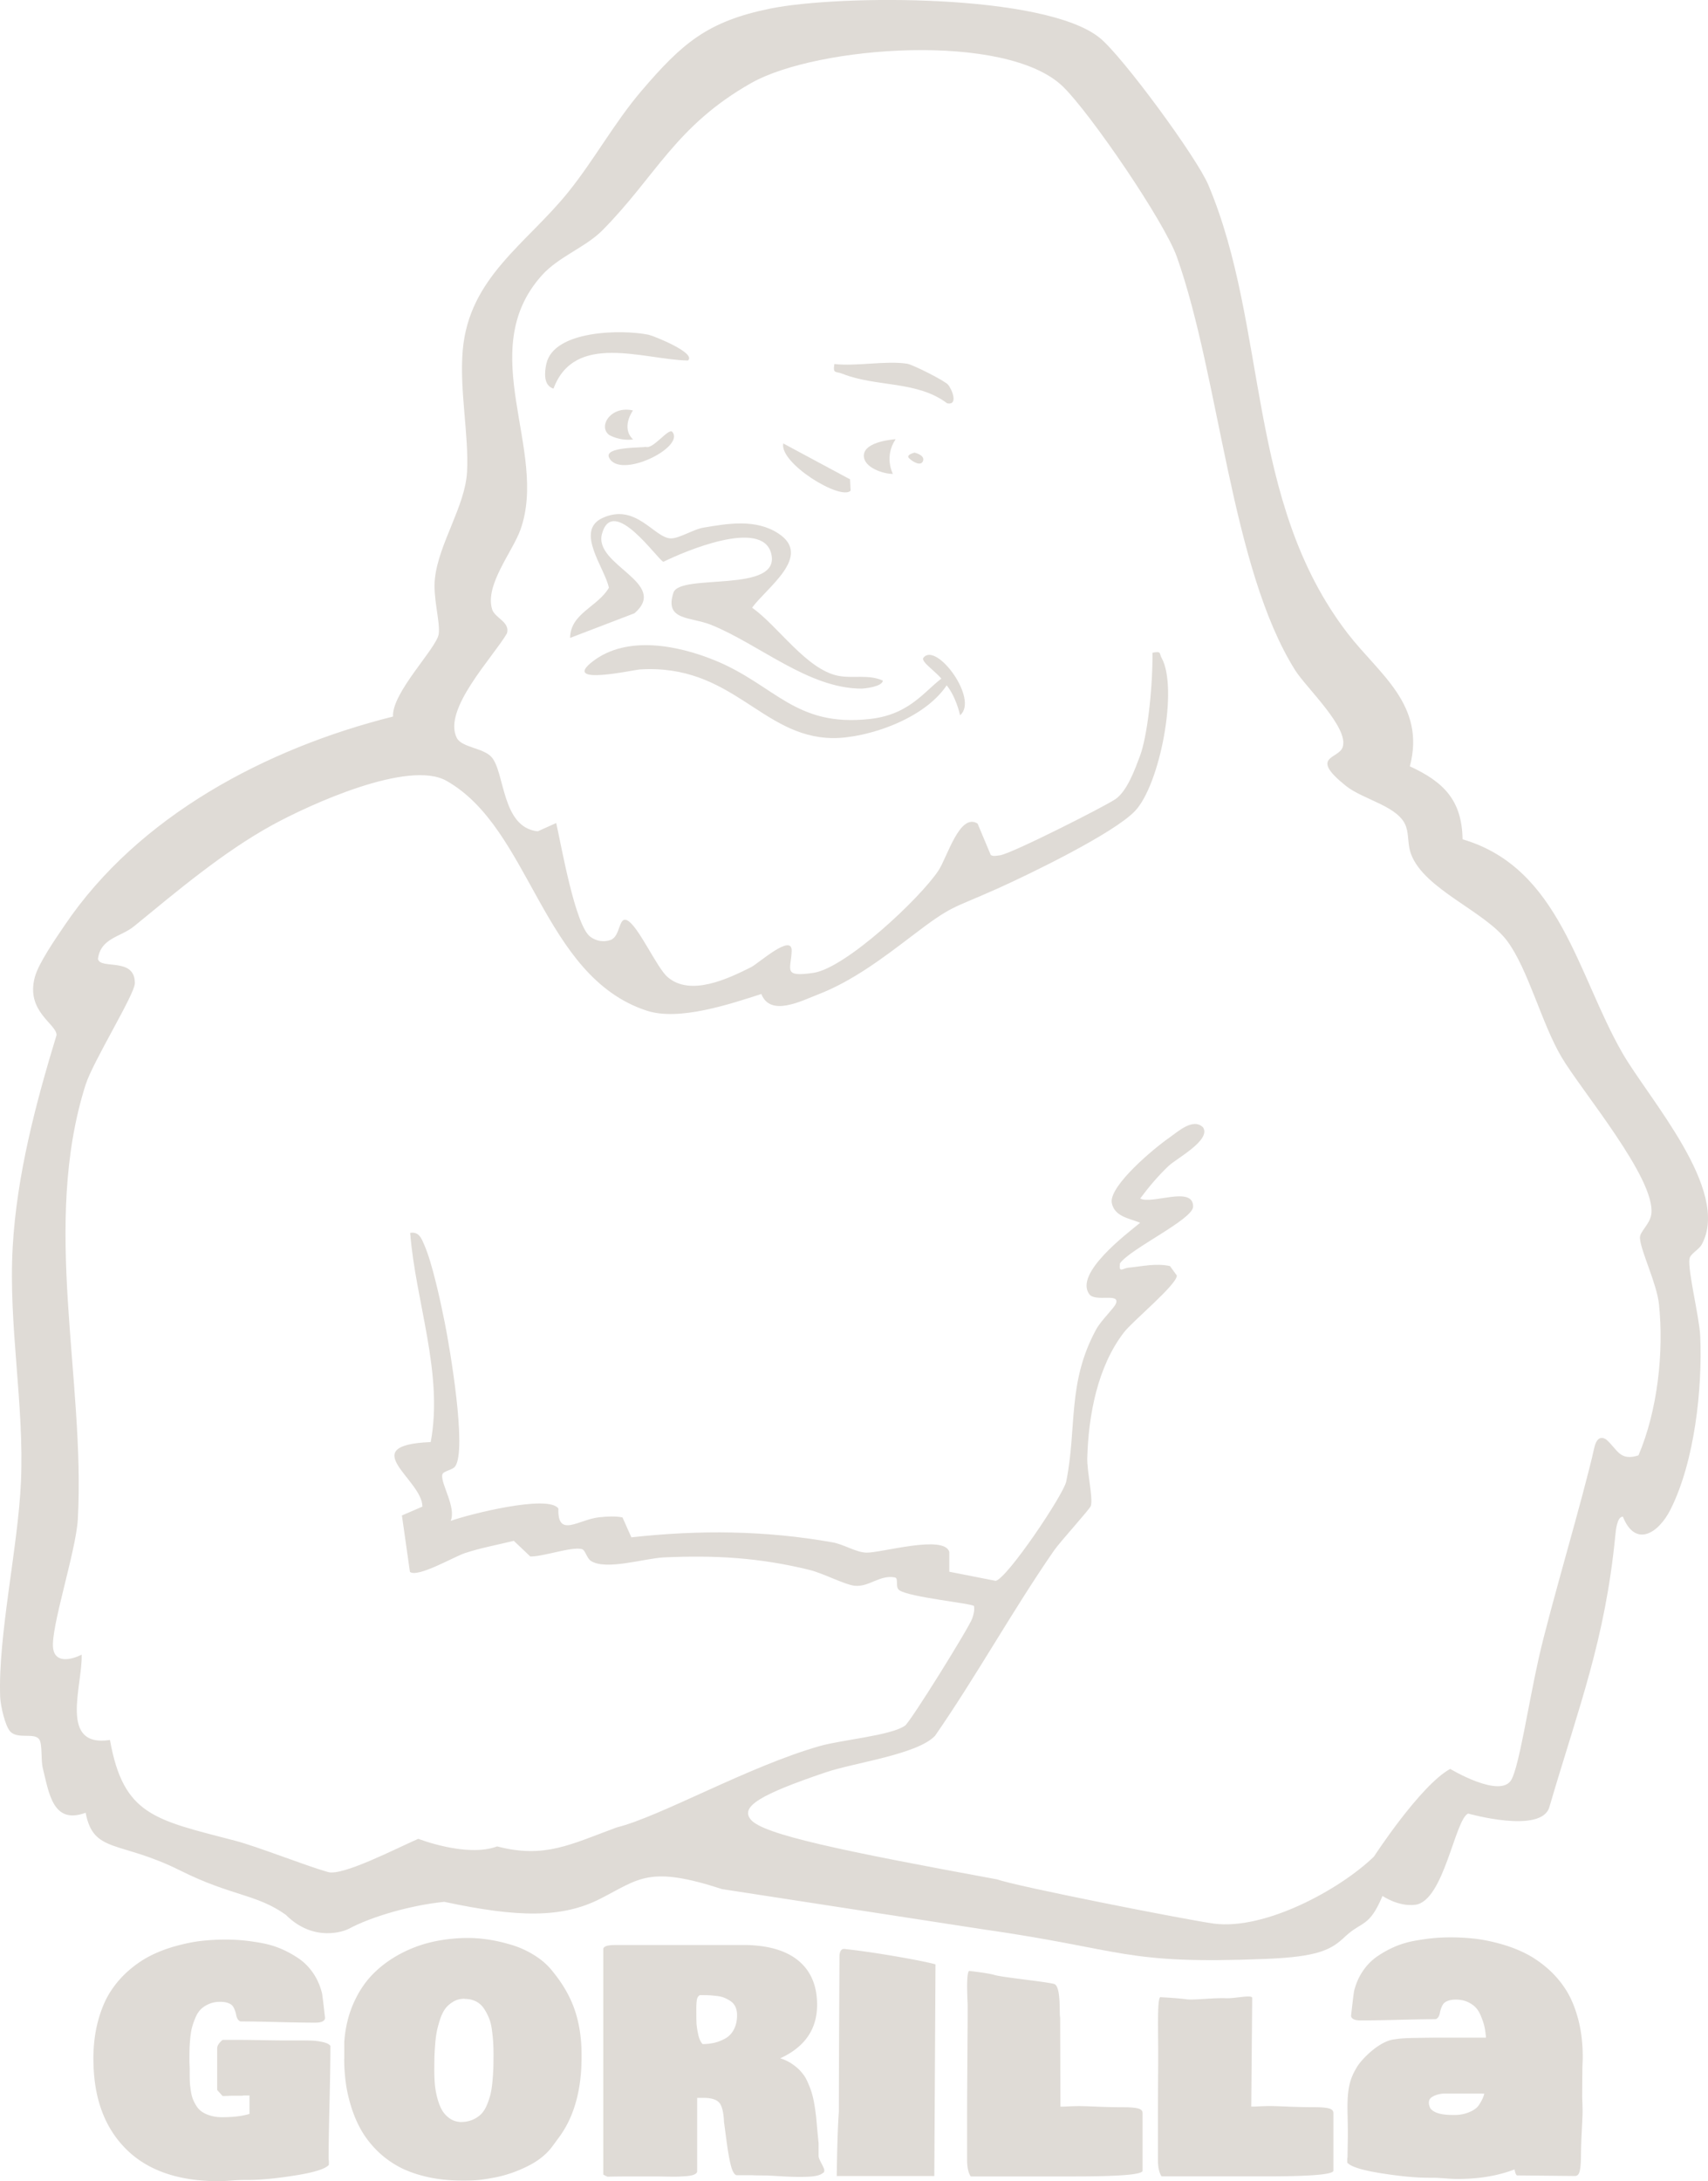 <?xml version="1.0"?>
<svg xmlns="http://www.w3.org/2000/svg" id="Ebene_1" width="361.61" height="461.6" viewBox="0 0 361.61 461.6"><defs><style>.cls-1{fill:#dfdbd6}</style></defs><g id="title-weiss"><path class="cls-1" d="M19.77 435.78c0-2.94.33-5.64.99-8.09s1.54-4.53 2.64-6.23 2.42-3.22 3.96-4.54 3.14-2.38 4.78-3.18 3.4-1.45 5.29-1.96 3.65-.86 5.29-1.04 3.3-.27 4.99-.27c1.24 0 2.45.05 3.63.16s2.51.29 4 .56c1.48.27 2.87.68 4.16 1.23s2.53 1.23 3.71 2.03 2.21 1.83 3.08 3.1 1.5 2.7 1.89 4.3c.11.62.32 2.37.64 5.24-.09.64-.77.96-2.05.96-1.83 0-4.5-.04-7.99-.13s-6.12-.13-7.86-.13c-.26-.09-.46-.26-.61-.51s-.25-.53-.3-.83-.14-.62-.26-.96-.27-.65-.45-.91-.5-.49-.96-.67-1.03-.27-1.71-.27c-.89 0-1.69.15-2.4.46-.7.31-1.28.69-1.73 1.14s-.83 1.05-1.15 1.82-.56 1.46-.72 2.09-.28 1.43-.37 2.4-.13 1.73-.14 2.29-.02 1.29-.02 2.21q0 .42.03 1.02c.03.6.03.68.03.83v.96c0 .68.01 1.25.03 1.69.02.45.08 1.02.18 1.73.1.7.23 1.29.4 1.77s.42.99.75 1.53.74.98 1.21 1.31 1.08.61 1.81.83 1.54.34 2.46.34c2.37 0 4.3-.23 5.82-.7v-3.9h-1.41v.06h-2.3c-.17 0-.47.01-.91.03s-.79.03-1.07.03l-1.15-1.28v-8.82c0-.55.38-1.15 1.15-1.79h2.3q2.4 0 5.82.06c3.42.06 4.03.06 5.24.06h2.56c1.24 0 2.2.01 2.89.03s1.46.12 2.32.3 1.42.45 1.69.82c0 2.79-.06 6.86-.19 12.21s-.19 9.23-.19 11.63q0 .09.03.3c.03.21.03.25.03.34v.7c-.72.85-3.09 1.6-7.1 2.24s-7.37.96-10.1.96h-.83c-.6 0-1.48.04-2.65.13s-2.06.13-2.65.13c-8.59 0-15.16-2.3-19.7-6.89-4.55-4.59-6.82-10.9-6.82-18.94h-.01ZM72.89 435.65v-3.52c.21-2.98.86-5.71 1.95-8.17s2.47-4.53 4.14-6.22c1.67-1.68 3.61-3.11 5.8-4.27s4.49-2.01 6.89-2.54 4.87-.8 7.43-.8c1.41 0 2.87.12 4.39.35s3.14.61 4.84 1.12 3.34 1.26 4.91 2.25 2.86 2.16 3.88 3.5q3.165 3.87 4.59 8.1c.95 2.82 1.42 5.96 1.42 9.41.06 7.2-1.51 13-4.73 17.39l-1.41 1.92c-1.24 1.7-3 3.13-5.31 4.27q-3.45 1.71-6.9 2.37c-3.45.66-4.62.66-6.97.66-2.75 0-5.28-.28-7.61-.83-2.32-.55-4.33-1.3-6.01-2.24s-3.19-2.08-4.51-3.42-2.4-2.76-3.24-4.25-1.53-3.11-2.08-4.86c-.54-1.75-.93-3.45-1.15-5.11s-.34-3.37-.34-5.11zm25.44-12.66c-.87 0-1.66.2-2.35.61s-1.26.89-1.69 1.47-.82 1.35-1.13 2.32-.55 1.84-.7 2.62-.27 1.76-.35 2.94c-.09 1.18-.13 2.1-.14 2.75s-.02 1.49-.02 2.51.04 1.91.11 2.8c.07.88.23 1.82.48 2.81s.56 1.85.96 2.59.94 1.35 1.63 1.85 1.49.77 2.38.82c.94 0 1.77-.16 2.49-.46s1.33-.7 1.82-1.18.91-1.12 1.25-1.93.6-1.59.78-2.33.32-1.67.42-2.78.15-2.06.18-2.86.03-1.81.03-3.02c0-.89-.03-1.73-.08-2.49a36 36 0 0 0-.27-2.56c-.13-.94-.34-1.76-.64-2.48-.3-.71-.66-1.39-1.09-2.01s-.99-1.11-1.68-1.45-1.49-.51-2.38-.51v-.03ZM174.27 459.81c-.47.47-1.45.75-2.96.83-1.5.09-3.35.06-5.55-.06-2.19-.13-3.37-.19-3.52-.19-1.45 0-2.49-.02-3.13-.06h-3.2c-.47-.15-.86-.85-1.18-2.09s-.63-3.04-.94-5.37-.47-3.57-.5-3.72q-.135-3.165-1.02-4.17c-.6-.67-1.68-1.01-3.26-1.01h-1.41v15.6c-.04.26-.27.47-.67.64s-.99.28-1.74.33-1.43.09-2.01.1-1.36 0-2.32-.02-1.54-.03-1.76-.03h-4.6q-3.9 0-5.88.06c-.3-.13-.6-.28-.89-.45v-47.69c0-.6.85-.89 2.56-.89h27.87q7.26.195 11.04 3.45c2.53 2.17 3.79 5.24 3.79 9.21q0 7.74-7.8 11.31c.96.3 1.82.71 2.59 1.25q1.155.795 1.92 1.71c.765.915.96 1.34 1.34 2.19s.68 1.65.89 2.4.4 1.63.56 2.65.27 1.91.34 2.65.14 1.63.24 2.67c.1 1.03.18 1.85.24 2.45v2.81c.06.34.26.82.59 1.44s.54 1.08.62 1.37c0 .43-.09.64-.26.64h.01Zm-26.85-34.64c0 1.28.01 2.23.03 2.84s.14 1.43.35 2.43.53 1.72.96 2.14c.89 0 1.74-.1 2.54-.29s1.57-.5 2.32-.93 1.34-1.06 1.77-1.9c.44-.84.66-1.85.66-3.02 0-.66-.12-1.24-.35-1.74s-.58-.9-1.02-1.2c-.45-.3-.89-.54-1.33-.72s-.97-.31-1.6-.38-1.12-.12-1.49-.14-.8-.03-1.31-.03h-.77c-.32.15-.53.45-.62.89s-.14 1.13-.14 2.05M177.15 460.52c.09-6.2.23-10.74.45-13.62 0-8.95.13-32.3.13-32.9 0-.4.1-1.66 1.08-1.54 6.2.64 16.49 2.47 19.25 3.25l-.25 44.8h-20.66ZM205.21 417.1c.21.04 3.9.43 5.35.86 1.73.52 10.79 1.4 12.6 1.9 1.55.43 1.06 6.42 1.29 7.08l.06 18.88h.7c1.7-.09 2.9-.12 3.58-.11s1.93.05 3.76.13c1.82.07 3.57.11 5.26.11 1.39 0 2.41.08 3.08.24s1.01.49 1.01.98v12.27c-.28.77-5.03 1.15-14.26 1.15h-22.12c-.51-.75-.77-1.94-.77-3.58v-9.08c0-2.66.02-6.61.06-11.83s.06-9.16.06-11.83c0-.49-.4-6.77.32-7.18h.02ZM245.66 422.65c.21.04 2.93.12 5.58.46 1.5.2 5.87-.35 8.29-.23 1.88.09 5.35-.78 5.58-.12l-.2 23.05h.7c1.7-.09 2.9-.12 3.58-.11s1.93.05 3.76.13c1.82.07 3.57.11 5.26.11 1.39 0 2.41.08 3.08.24s1.01.49 1.01.98v12.27c-.28.77-5.03 1.15-14.26 1.15h-22.12c-.51-.75-.77-1.94-.77-3.58v-9.08c0-2.66.02-6.61.06-11.83s-.29-13.04.44-13.45ZM335.02 437.34c.03-.67.07-1.33.07-2.03 0-2.94-.33-5.64-.99-8.09s-1.54-4.53-2.64-6.23-2.42-3.22-3.96-4.54-3.14-2.38-4.78-3.18-3.4-1.45-5.29-1.96-3.65-.86-5.29-1.04-3.3-.27-4.99-.27c-1.24 0-2.45.05-3.63.16s-2.51.29-4 .56-2.87.68-4.16 1.23-2.53 1.23-3.71 2.03-2.21 1.83-3.08 3.1-1.5 2.7-1.89 4.3c-.11.62-.32 2.37-.64 5.24.09.64.77.96 2.05.96 1.83 0 4.5-.04 7.99-.13s6.12-.13 7.86-.13c.26-.09.46-.26.61-.51s.25-.53.3-.83.14-.62.26-.96.27-.65.45-.91.5-.49.96-.67 1.03-.27 1.71-.27c.89 0 1.69.15 2.4.46s1.28.69 1.73 1.14.83 1.05 1.15 1.82.56 1.46.72 2.09.28 1.43.37 2.4c0 .05 0 .09.01.14h-9.18q-2.4 0-5.82.06c-3.42.06-4.18.28-4.18.28-3.34.23-7.14 4.26-8.06 5.75-1.6 2.6-2.2 4.66-2.07 10.01s0 6.61 0 9.01q0 .09-.03.3c-.03.21-.03.25-.03.34v.7c.72.85 3.09 1.6 7.1 2.24s7.37.96 10.1.96h.83c.6 0 1.48.04 2.65.13s2.06.13 2.65.13c4.62 0 8.63-.69 12.08-2.02.15.76.32 1.19.53 1.27l12.27.12c.49 0 .82-.33.99-1s.26-1.7.27-3.08c.02-1.68.07-3.44.17-5.26.09-1.82.15-3.07.17-3.75s0-1.88-.08-3.58l.05-6.51zm-20.92 6.24q-.255.72-.75 1.53c-.495.81-.74.98-1.21 1.31-.48.33-1.08.61-1.81.83s-1.54.34-2.46.34c-2.37 0-4.17-.29-5.04-1.41 0 0-.86-1.55.26-2.33s2.67-.8 2.67-.8c.11 0 5.03 0 8.49.01-.05.18-.09.36-.15.51Z"/></g><path class="cls-1" d="M186.91 144.03c-.05 1.27-3.85 1.71-4.63 1.7-11.18-.08-21.51-9.35-31.69-13.48-4.37-1.77-9.99-.84-8.01-6.83 1.39-4.2 23.03.3 20.67-8.37-2-7.35-18.42-.32-22.79 1.84-1.05-.19-10.69-14.36-13.01-5.92-1.83 6.68 14.32 10.33 6.89 16.81L120.7 135c.06-5.21 5.85-6.56 8.21-10.61-.81-4.12-7.25-12.01-1.39-14.75 7.07-3.31 10.95 4.15 14.45 4.3 1.75.07 4.83-1.92 6.92-2.27 5.27-.9 11.15-1.89 15.91 1.23 7.29 4.78-2.42 11.4-5.57 15.7 5.51 3.9 11.51 13.09 18.23 14.42 3.08.61 6.41-.36 9.45 1.01"/><path class="cls-1" d="M201.48 143.22c-4.23 8.84-18.23 13.08-25.23 12.98-15.1-.21-21.18-15.79-40.86-14.52-1.25.08-16.73 3.55-9.9-1.71 7.29-5.62 18.16-3.37 25.95-.18 12.73 5.23 16.88 14.15 32.78 12.36 9.11-1.02 11.97-6.78 16.34-9.4.38-.23.51.65.92.46ZM145.65 76.3c-9.48-.21-23.98-6.1-28.47 5.95-2.16-.69-1.91-3.44-1.51-5.25 1.56-7.15 16.04-7.31 21.64-6.16 1.01.21 10.22 3.87 8.34 5.46M192.15 77c1.14.19 7.82 3.55 8.56 4.4.81.94 2.26 4.41-.17 3.96-6.43-4.85-14.98-3.39-22.21-6.27-1.36-.54-2.04.09-1.68-2.05 4.75.53 10.97-.78 15.5-.05ZM179.97 101.44l.12 2.4c-2.08 2.16-15.08-5.77-14.27-10zM142.34 91.4c2.77 3.25-11.07 10.11-13.38 5.47-1.16-2.35 6.74-2.07 7.75-2.3 1.56.59 4.84-4.09 5.63-3.17"/><path class="cls-1" d="M195.53 139.16c2.75-3.34 11.76 8.84 7.73 12.21 0 0-.87-4.31-3.32-6.9-1.35-2.2-5.18-4.37-4.41-5.31M189.04 100.29c-1.9.04-6.26-1.3-6.15-3.95.13-3.01 6.73-3.39 6.73-3.39-2.52 3.74-.58 7.34-.58 7.34M134.01 86.86s-2.64 3.62.02 6.14c-2.89.37-5.06-.95-5.06-.95-2.41-1.8.34-6.26 5.04-5.19M192.47 96.99c-.78-.76 1.16-1.2 1.16-1.2s2.24.51 1.8 1.74c-.45 1.24-2.17.21-2.96-.55Z"/><path class="cls-1" d="M343.59 320.98c-1.26-.08-1.52 3.1-1.6 3.96-2.19 22.28-7.64 35.94-13.97 57.5-1.69 5.75-17.19 1.36-17.19 1.36-2.79 1.19-5.13 18.5-11.16 19.3-3.6.48-6.97-1.87-6.97-1.87-2.8 6.66-4.29 5.28-7.81 8.5-3.02 2.92-5.79 4.38-16.89 4.83-30.36 1.21-29.36-1.91-60.32-6.33l-54.79-8.44c-15.48-5.03-17.49-2.21-25.74 2.01-8.12 4.16-17.49 4.02-33.09.68-7.13.72-15.47 3.14-20.3 5.75-.67.36-7.24 3.02-13.27-3.02-6.23-4.42-11.46-3.92-22.32-9.35-12.87-6.44-18.37-3.52-20.04-12.23-6.93 2.56-7.74-4.1-9.06-9.39-.45-1.82-.06-5.05-.75-6.12-.98-1.51-4.48-.01-6.1-1.63-1.14-1.14-2.11-5.56-2.18-7.32-.5-12.88 3.77-31.68 4.39-45.47.74-16.47-2.68-33.19-1.74-49.82.86-15.21 4.87-30.35 9.28-44.82.05-2.38-6.58-4.96-4.59-12.3.81-2.98 4.43-8.16 6.28-10.9 15.68-23.25 42.84-37.53 69.55-44.22-.32-5 9.27-14.52 9.67-17.45.36-2.65-1.28-7.66-.79-11.88.85-7.38 6.4-15.23 6.79-22.44.42-7.75-1.64-17.27-.91-25.75 1.33-15.42 13.51-22.51 22.34-33.47 5.5-6.82 9.79-14.74 15.5-21.42 8.62-10.08 13.94-14.7 27.24-17.41 14.66-2.98 58.19-3.19 69.79 6.2 4.79 3.88 20.51 25.26 22.98 31.11 12.75 30.19 7.9 66.89 29.53 94.95 6.61 8.58 16.57 15.05 13.14 28.1 7.16 3.3 11.02 7.16 11.16 15.44 20.6 6.04 24.27 28.57 33.81 45.18 5.58 9.73 23.05 29.11 16.83 40.56-.62 1.14-2.43 1.96-2.6 3.03-.4 2.49 2.1 12.41 2.27 16.32.49 11.25-1.19 26.6-6.28 36.73-2.6 5.17-7.49 8.09-10.09 1.52zm3.32-13.03c4-9.4 5.39-21.74 4.32-31.94-.46-4.4-3.86-11.21-4.03-14-.08-1.38 2.11-2.87 2.41-5.07.99-7.47-14.8-26.08-19.03-33.26-4.22-7.17-7.05-18.59-11.5-24.56-4.69-6.28-17.52-10.89-20.32-18.32-.78-2.07-.45-3.97-1.06-5.81-1.44-4.39-8.98-5.66-12.77-8.69-7.85-6.29-1.57-5.62-.68-8.15 1.44-4.11-7.69-12.57-10.05-16.32-13.62-21.68-15.96-61.86-25.03-87.44-2.68-7.55-18.27-30.33-24.08-36.02-11.97-11.7-52.12-8.68-66.04-.8-16.07 9.1-20.17 19.73-31.51 31.17-3.59 3.62-9.23 5.54-12.81 9.52-14.48 16.1 1.44 37.1-4.54 53.83-1.68 4.69-7.56 11.7-6.01 16.83.57 1.9 3.87 2.68 3.15 5.12-2.93 5.04-13.67 16.11-10.62 22.12 1.03 2.04 5.61 2.1 7.35 4.05 2.87 3.23 2.1 14.91 9.79 15.72l3.91-1.76c1.06 4.64 4.01 21.76 7.24 24.09 1.25.91 2.76 1.17 4.22.68 2.21-.74 1.69-5.09 3.57-4.17 2.36 1.15 6.25 10.05 8.58 12.03 4.85 4.12 12.75.33 17.65-2.12 1.55-.78 8.7-7.25 8.59-3.45-.11 3.92-2 5.63 4.62 4.65 6.8-1 22.51-15.71 26.45-21.64 1.87-2.82 4.5-12.31 8.29-9.95l2.79 6.65c.54.35 1.28.14 1.92.07 2.39-.29 22.37-10.43 24.48-11.89 2.52-1.75 4.16-6.41 5.19-9.14 1.48-3.95 2.67-13.53 2.66-21.85 1.96-.37 1.37.12 1.92 1.1 3.56 6.39-.32 26.81-5.63 32.4-4.46 4.69-22.09 13.27-29.19 16.45-9.99 4.47-9.26 3.29-18.21 10.12-6.03 4.6-12.44 9.42-19.57 12.2-3.82 1.49-10.23 4.81-12.14-.04-6.74 2.16-17.44 5.77-24.29 3.52-22.18-7.3-24.43-38.51-42.38-48.64-8.05-4.54-29 5.05-36.87 9.36-10.33 5.66-20.23 14.03-29.25 21.41-2.85 2.33-7.07 2.45-7.66 6.92.47 2.35 7.87-.49 7.81 5.17-.02 2.31-8.86 16.54-10.42 21.43-9.41 29.63-.06 62.31-1.65 91.92-.37 6.84-5.84 23.16-5.23 27.41.46 3.18 3.81 2.41 6.04 1.31.21 6.58-4.94 19.71 5.99 18.06 2.86 15.95 9.44 16.86 26.48 21.31 4.83 1.26 14.81 5.26 19.7 6.64 3.1.87 14.48-5.03 19.1-7.04 0 0 10.25 4.02 16.69 1.61 10.05 2.61 15.48-.4 25.33-4.02 9.27-2.31 27.91-12.94 43.01-17.23 4.55-1.3 15.08-2.21 18.02-4.31 1.17-.83 13.58-20.79 14.23-22.69.3-.89.51-1.68.38-2.62-.56-.58-13.7-1.85-15.82-3.35-.97-.68-.05-2.53-.96-2.71-3.18-.59-5.44 2.07-8.47 1.77-2.1-.21-6.73-2.66-9.6-3.36-10.58-2.59-19.92-3.14-30.84-2.64-4.03.19-12.23 2.8-15.41.75-.95-.62-1.16-2.33-1.96-2.52-2.24-.54-8.14 1.63-10.89 1.57l-3.49-3.31c-3.45.85-7.01 1.49-10.38 2.61-2.22.73-9.96 5.24-11.61 3.97l-1.7-11.95 4.34-1.87c.02-5.74-14.44-12.99 1.76-13.66 2.71-14.59-3.21-29.68-4.35-44.27 1.88-.31 2.4 1.19 3 2.57 1.69 3.86 3.42 11.93 4.3 16.3 1.07 5.3 4.8 27.15 2.2 30.58-.59.79-2.58.93-2.71 1.75-.32 1.96 3 6.85 1.79 9.75 3.76-1.37 20.7-5.66 22.8-2.61-.23 6.36 4.35 2.28 8.62 1.85 1.65-.17 3.3-.29 4.95.02l1.88 4.22c14.4-1.59 28.38-1.47 42.63 1.07 2.36.42 4.88 2.09 7.1 2.17 3.02.11 16.49-3.89 17.58-.16v4.2l9.82 1.93c2.42-.48 14.37-18.23 14.94-21.03 2.3-11.43.17-20.94 6.38-32.26.99-1.8 3.7-4.38 4.11-5.33 1.07-2.46-4.36-.27-5.63-2.07-3.12-4.4 7.77-12.62 10.79-15.09-2.32-.96-5.51-1.28-6.03-4.32-.37-3.67 9.05-11.5 12.12-13.63 1.86-1.29 5.12-4.36 7.24-2.22 1.7 2.71-5.62 6.54-7.32 8.15-2.25 2.14-4.15 4.4-6 6.88 2.42 1.36 11.24-2.81 11.2 1.72-.02 2.72-13.32 8.9-15.49 12.02-.28 2.15.6 1.02 1.76.91 2.94-.28 5.82-1 8.83-.35l1.46 2.01c-.02 1.96-9.37 9.64-11.2 12.02-5.62 7.29-7.51 17.53-7.77 26.57-.08 2.91 1.26 8.4.76 10.15-.19.66-6.49 7.57-7.79 9.44-8.82 12.74-16.36 26.46-25.19 39.21-3.77 3.98-17.01 5.66-23.17 7.75-14.09 4.77-18.05 7.28-15.86 9.98 2.56 3.17 19.32 6.63 52.18 12.67 4.03 1.47 40.21 8.59 45.84 9.35 10.82 1.45 26.73-7.2 33.93-14.18 0 0 9.8-15.08 16.14-18.55 0 0 10.68 6.42 12.97 2.26 1.66-3.02 3.59-16 5.78-25.74 2.37-10.55 9.45-34.09 11.75-44.47.74-3.34 2.62-1.69 2.62-1.69 2.32 2.09 2.8 4.55 6.73 3.29z"/></svg>

